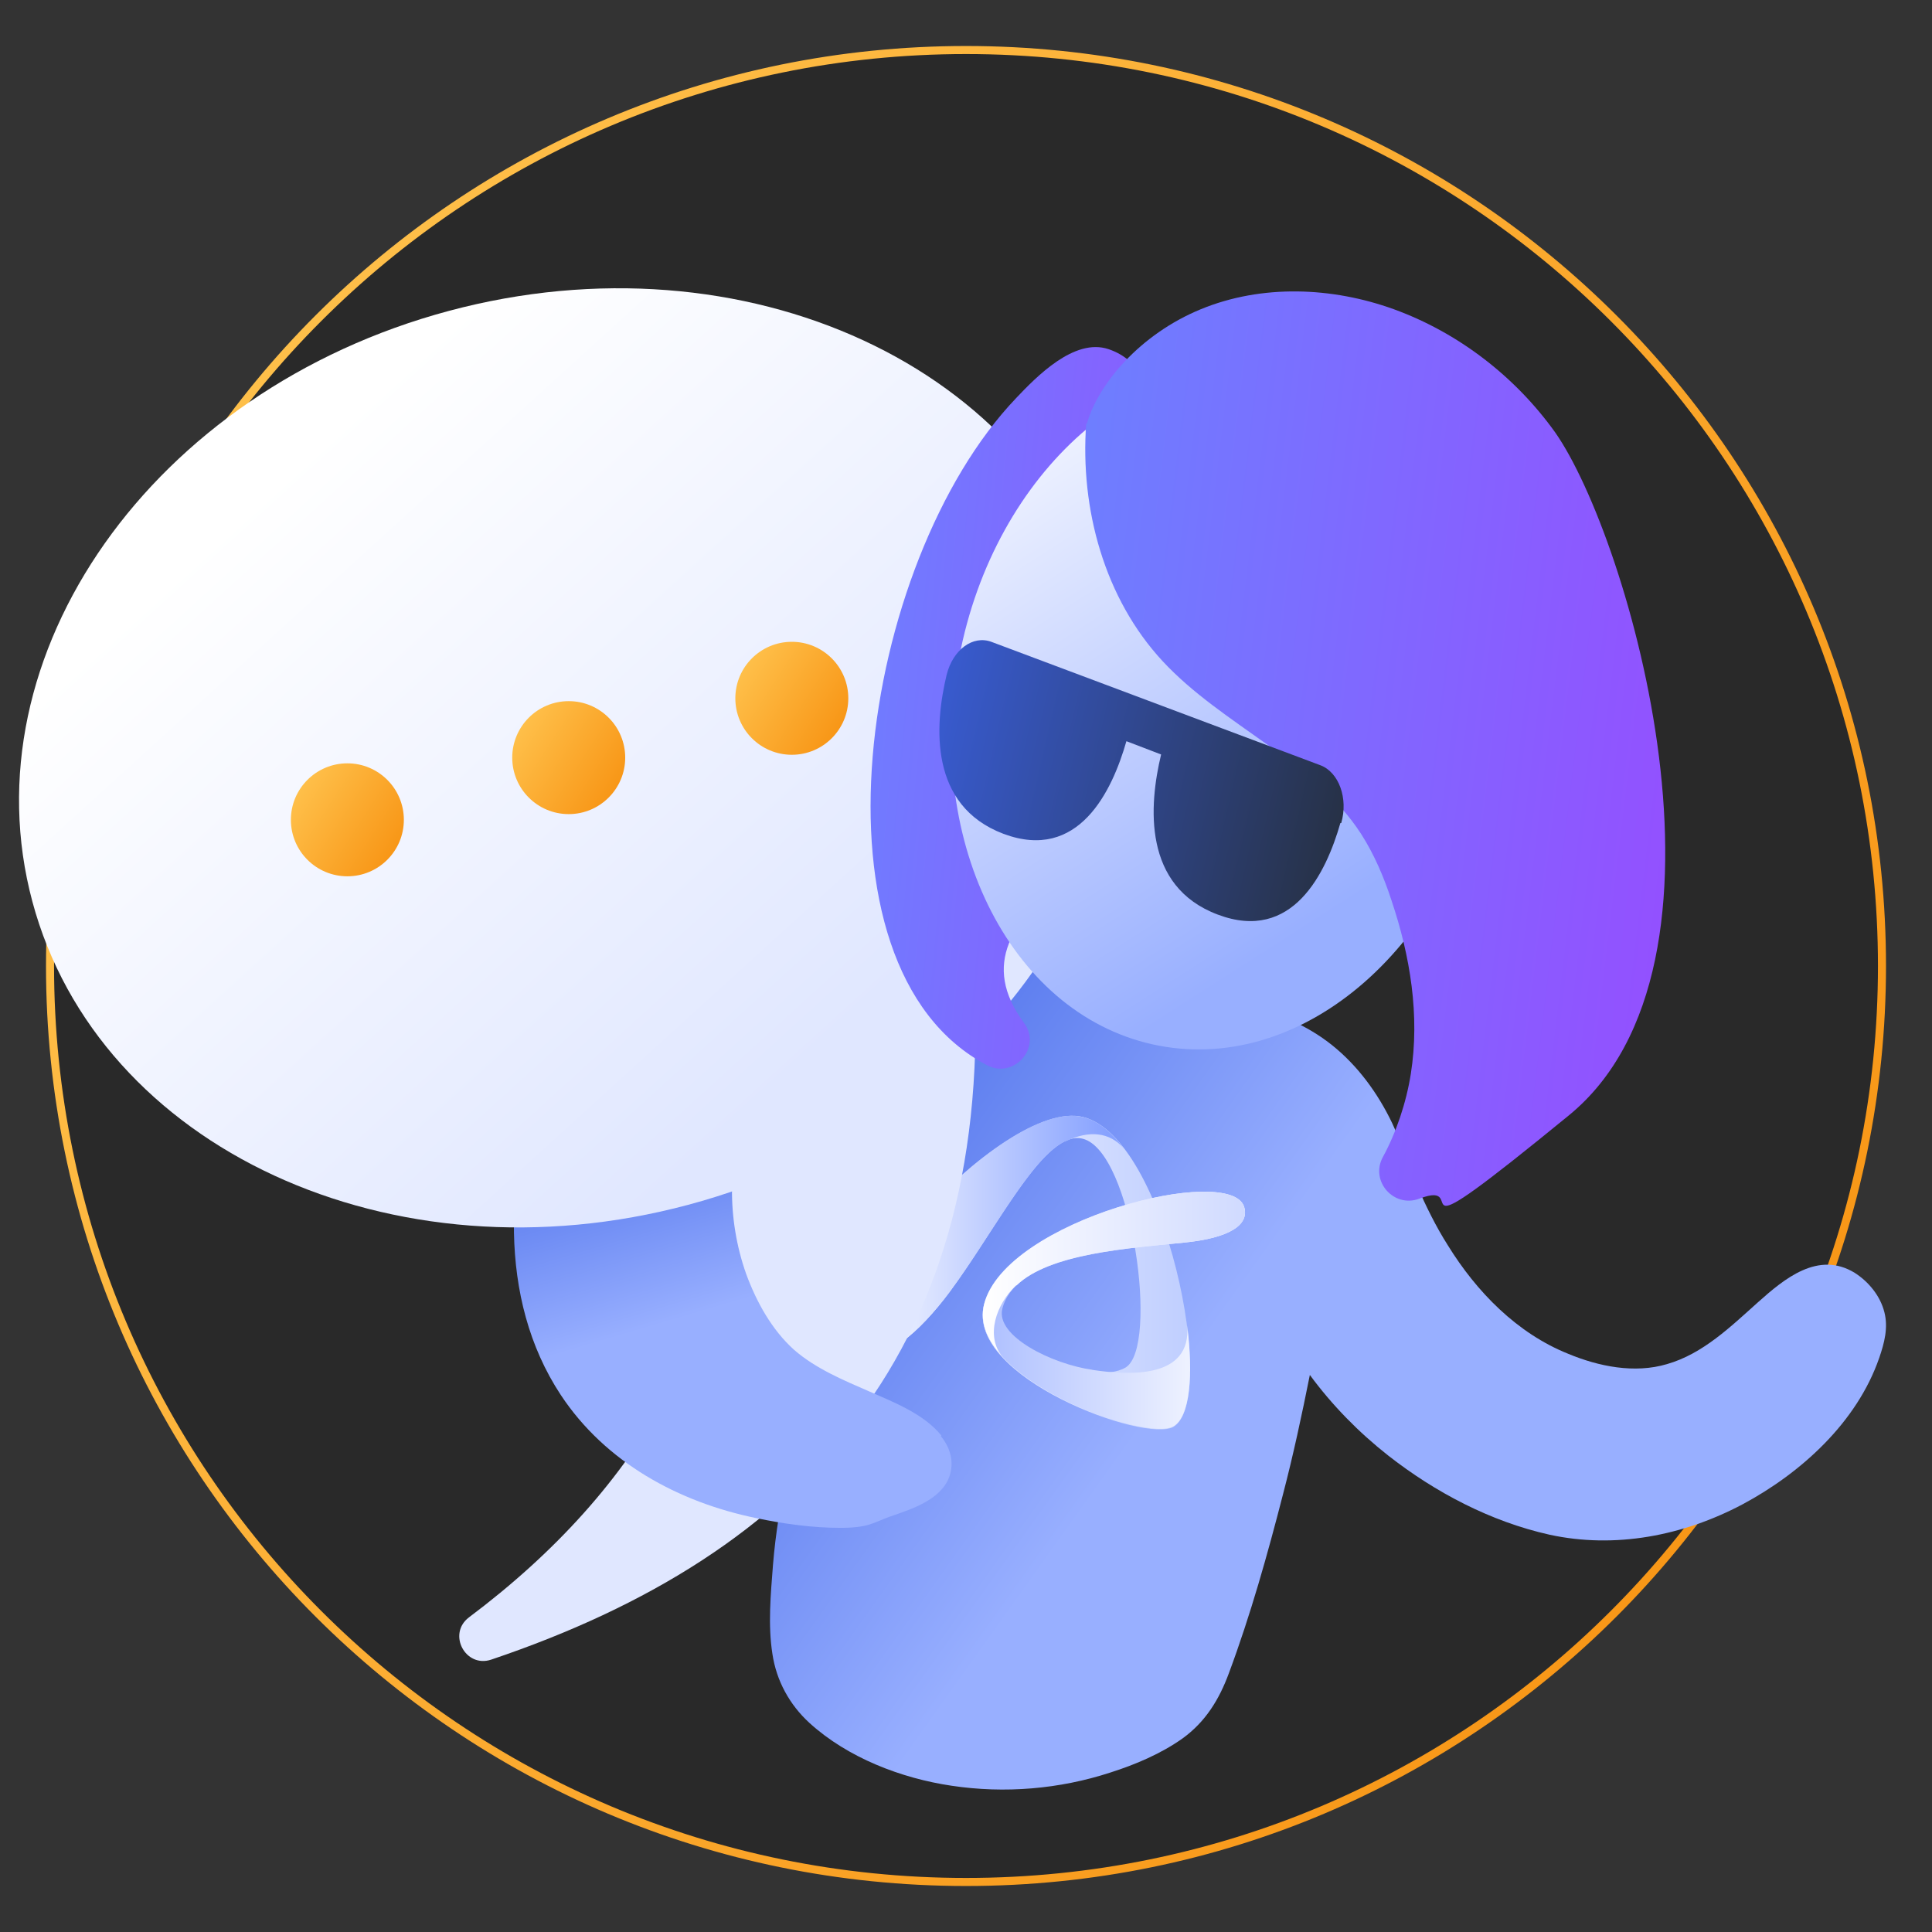 <svg width="240" height="240" viewBox="0 0 240 240" fill="none" xmlns="http://www.w3.org/2000/svg">
<rect x="0" y="0" width="240" height="240" fill="#333333" stroke="none"/>
<g clip-path="url(#clip0_2067_2638)">
<path d="M233.786 120C233.786 182.842 182.842 233.786 120 233.786C57.158 233.786 6.214 182.842 6.214 120C6.214 57.158 57.158 6.214 120 6.214C182.842 6.214 233.786 57.158 233.786 120Z" fill="black" fill-opacity="0.2" stroke="url(#paint0_linear_2067_2638)"/>
<path d="M234.084 163.005C233.588 161.02 232.17 159.248 230.398 158.114C225.863 155.35 221.681 158.823 218.35 161.8C215.019 164.777 211.546 168.178 207.081 169.454C203.041 170.659 198.576 169.738 194.82 168.178C188.441 165.627 183.409 160.453 179.866 154.712C178.377 152.374 177.173 149.893 176.039 147.342C174.905 144.719 174.125 142.026 172.92 139.475C171.148 135.789 168.668 132.387 165.478 129.836C162.289 127.285 158.675 125.867 154.777 124.804C150.382 123.599 146.059 122.04 141.594 121.048C138.192 120.339 134.79 120.055 131.388 120.126C131.247 119.985 131.034 119.914 130.821 119.914C124.301 119.134 118.277 123.032 114.521 128.064C110.197 133.734 108.567 140.963 106.795 147.696C104.74 155.563 102.685 163.43 100.629 171.297C98.645 178.951 96.66 186.464 96.023 194.402C95.739 198.087 95.385 201.843 95.952 205.458C96.448 208.789 98.078 211.766 100.558 214.033C105.307 218.357 111.969 220.908 118.206 221.83C124.797 222.822 131.601 222.255 137.909 220.199C141.027 219.207 144.216 217.861 146.91 215.947C149.745 213.892 151.446 211.128 152.65 207.867C155.344 200.638 157.47 193.055 159.383 185.613C160.659 180.723 161.722 175.762 162.714 170.801C165.478 174.557 168.739 177.888 172.424 180.794C178.307 185.401 185.181 189.015 192.481 190.645C200.632 192.417 209.066 190.787 216.436 186.889C223.736 182.991 230.682 176.683 233.446 168.675C234.084 166.832 234.58 164.918 234.084 163.005Z" fill="url(#paint1_linear_2067_2638)"/>
<path fill-rule="evenodd" clip-rule="evenodd" d="M107.149 167.966C109.771 169.242 114.095 165.698 117.993 160.453C124.088 152.161 129.828 140.255 134.506 141.459C140.672 143.019 144.003 167.399 139.822 169.88C135.64 172.36 123.308 167.186 124.442 162.65L122.245 162.083C119.906 171.084 142.302 179.306 145.775 177.25C151.374 173.919 144.854 141.388 134.577 138.766C124.513 136.215 99.778 164.493 107.149 168.108V167.966Z" fill="url(#paint2_linear_2067_2638)"/>
<path fill-rule="evenodd" clip-rule="evenodd" d="M107.149 167.966C109.771 169.242 114.095 165.698 117.993 160.453C123.166 153.508 128.057 143.869 132.238 141.814H132.38C132.38 141.743 132.451 141.743 132.451 141.743C135.286 140.396 137.837 140.609 139.609 142.664C138.05 140.609 136.349 139.191 134.506 138.766C124.442 136.215 99.707 164.493 107.078 168.108V167.966H107.149Z" fill="url(#paint3_linear_2067_2638)"/>
<path fill-rule="evenodd" clip-rule="evenodd" d="M135.71 170.163C130.678 169.454 123.662 165.982 124.512 162.58C126.213 155.988 138.687 155.209 147.121 154.358C152.72 153.791 155.201 152.161 154.563 149.964C153.004 144.436 124.938 151.523 122.245 162.013C119.906 171.014 142.302 179.235 145.774 177.18C147.83 175.975 148.255 170.801 147.475 164.635C148.042 171.297 140.317 170.872 135.64 170.163H135.71Z" fill="url(#paint4_linear_2067_2638)"/>
<path fill-rule="evenodd" clip-rule="evenodd" d="M126.284 159.674C130.395 155.705 140.176 155.067 147.121 154.358C152.72 153.791 155.201 152.161 154.563 149.964C153.004 144.436 124.938 151.523 122.245 162.013C121.678 164.351 122.67 166.549 124.583 168.604C122.316 165.982 123.804 161.942 126.214 159.674H126.284Z" fill="url(#paint5_linear_2067_2638)"/>
<path d="M91.557 136.357C91.911 164.139 79.508 184.976 58.246 200.922C55.553 202.977 57.821 207.23 61.011 206.167C99.92 193.055 123.733 167.47 120.969 119.843L91.486 136.357H91.557Z" fill="#E0E7FF"/>
<path d="M116.931 178.313C114.733 175.62 111.048 174.203 108 172.856C104.74 171.439 101.338 170.021 98.645 167.682C95.881 165.202 93.968 161.729 92.692 158.256C90.282 151.452 90.353 143.869 92.834 137.136C93.472 135.435 94.251 133.805 95.172 132.246C95.81 131.254 94.464 130.261 93.684 130.828C86.597 128.631 78.517 129.907 72.635 134.514C66.823 138.979 63.705 145.924 63.846 153.153C63.988 160.312 65.689 167.257 69.658 173.281C75.186 181.644 84.258 186.606 93.968 188.59C97.37 189.299 100.913 189.795 104.386 189.795C107.859 189.795 108.497 189.157 110.41 188.448C112.04 187.881 113.812 187.314 115.3 186.393C116.576 185.613 117.71 184.479 118.065 182.991C118.49 181.29 117.923 179.66 116.86 178.384H116.931V178.313Z" fill="url(#paint6_linear_2067_2638)"/>
<path d="M85.506 149.662C122.294 139.805 145.456 106.957 137.24 76.294C129.024 45.632 92.541 28.765 55.753 38.623C18.965 48.48 -4.197 81.328 4.02 111.99C12.236 142.653 48.718 159.519 85.506 149.662Z" fill="url(#paint7_linear_2067_2638)"/>
<path d="M43.152 108.857C47.027 108.857 50.168 105.716 50.168 101.841C50.168 97.966 47.027 94.824 43.152 94.824C39.277 94.824 36.135 97.966 36.135 101.841C36.135 105.716 39.277 108.857 43.152 108.857Z" fill="url(#paint8_linear_2067_2638)"/>
<path d="M98.362 93.761C102.237 93.761 105.379 90.62 105.379 86.745C105.379 82.87 102.237 79.728 98.362 79.728C94.487 79.728 91.346 82.87 91.346 86.745C91.346 90.62 94.487 93.761 98.362 93.761Z" fill="url(#paint9_linear_2067_2638)"/>
<path d="M70.649 101.132C74.524 101.132 77.665 97.991 77.665 94.116C77.665 90.24 74.524 87.099 70.649 87.099C66.774 87.099 63.632 90.24 63.632 94.116C63.632 97.991 66.774 101.132 70.649 101.132Z" fill="url(#paint10_linear_2067_2638)"/>
<path d="M126.216 49.465C106.796 69.806 99.355 120.126 122.601 132.316C125.932 134.088 129.476 130.119 127.208 127.072C116.364 112.401 143.58 104.959 151.872 91.989C155.841 85.752 135.287 67.892 139.894 62.223C142.8 58.608 145.918 46.134 137.697 43.37C133.445 41.953 128.767 46.772 126.145 49.536L126.216 49.465Z" fill="url(#paint11_linear_2067_2638)"/>
<path d="M184.744 94.109C189.126 70.917 177.993 49.341 159.877 45.918C141.762 42.495 123.524 58.521 119.142 81.713C114.76 104.906 125.893 126.482 144.008 129.905C162.123 133.328 180.361 117.301 184.744 94.109Z" fill="url(#paint12_linear_2067_2638)"/>
<path d="M188.018 91.847C189.931 90.926 192.199 90.359 194.042 91.351C195.388 92.06 196.239 93.407 196.593 94.895C196.948 96.383 196.806 97.872 196.452 99.36C195.176 105.172 191.065 110.274 185.679 112.684C183.623 113.605 181.001 114.172 179.229 112.755C175.756 110.133 176.961 104.534 178.521 101.274C180.08 98.013 183.907 93.761 188.018 91.847Z" fill="#98AFFF"/>
<path d="M135.004 52.655C136.422 47.694 141.595 41.528 149.179 38.409C156.762 35.291 165.48 35.645 173.134 38.409C181.143 41.315 188.23 46.772 193.191 53.718C202.334 66.758 217.855 119.772 194.892 138.553C171.929 157.335 183.198 146.278 176.323 148.901C173.134 150.105 170.157 146.704 171.787 143.727C173.417 140.75 174.693 136.994 175.26 133.379C176.394 126.15 175.189 118.779 172.85 111.834C171.929 108.999 170.724 106.164 169.094 103.613C163.141 94.399 151.872 90.147 144.43 82.138C137.201 74.342 134.154 63.215 134.933 52.584L135.004 52.655Z" fill="url(#paint13_linear_2067_2638)"/>
<path d="M166.613 102.238C167.501 99.194 166.327 95.92 164.017 95.06L146.053 88.322L141.126 86.472L123.162 79.734C120.852 78.875 118.385 80.7 117.598 83.809C116.074 90.154 115.408 100.078 124.645 103.578C133.987 107.079 138.146 98.288 139.927 92.073L144.237 93.723C142.713 100.068 141.941 110.115 151.282 113.616C160.572 117.117 164.729 108.45 166.509 102.236L166.613 102.238Z" fill="url(#paint14_linear_2067_2638)"/>
</g>
<defs>
<linearGradient id="paint0_linear_2067_2638" x1="5.714" y1="46.786" x2="302.748" y2="239.538" gradientUnits="userSpaceOnUse">
<stop stop-color="#FFC34E"/>
<stop offset="1" stop-color="#F58400"/>
</linearGradient>
<linearGradient id="paint1_linear_2067_2638" x1="75.115" y1="121.756" x2="145.705" y2="172.076" gradientUnits="userSpaceOnUse">
<stop stop-color="#2952E1"/>
<stop offset="1" stop-color="#98AFFF"/>
</linearGradient>
<linearGradient id="paint2_linear_2067_2638" x1="105.802" y1="158.115" x2="147.901" y2="158.115" gradientUnits="userSpaceOnUse">
<stop stop-color="white"/>
<stop offset="1" stop-color="#BFCEFF"/>
</linearGradient>
<linearGradient id="paint3_linear_2067_2638" x1="105.802" y1="153.437" x2="139.68" y2="153.437" gradientUnits="userSpaceOnUse">
<stop stop-color="white"/>
<stop offset="0.936" stop-color="#87A2FF"/>
</linearGradient>
<linearGradient id="paint4_linear_2067_2638" x1="122.103" y1="162.792" x2="154.634" y2="162.792" gradientUnits="userSpaceOnUse">
<stop stop-color="#ADBFFF"/>
<stop offset="1" stop-color="white"/>
</linearGradient>
<linearGradient id="paint5_linear_2067_2638" x1="122.103" y1="158.327" x2="154.634" y2="158.327" gradientUnits="userSpaceOnUse">
<stop stop-color="white"/>
<stop offset="1" stop-color="#D0DAFF"/>
</linearGradient>
<linearGradient id="paint6_linear_2067_2638" x1="77.454" y1="123.954" x2="88.865" y2="162.509" gradientUnits="userSpaceOnUse">
<stop stop-color="#2952E1"/>
<stop offset="1" stop-color="#98AFFF"/>
</linearGradient>
<linearGradient id="paint7_linear_2067_2638" x1="36.831" y1="57.014" x2="103.026" y2="129.801" gradientUnits="userSpaceOnUse">
<stop stop-color="white"/>
<stop offset="1" stop-color="#E0E7FF"/>
</linearGradient>
<linearGradient id="paint8_linear_2067_2638" x1="36.135" y1="97.346" x2="54.371" y2="109.18" gradientUnits="userSpaceOnUse">
<stop stop-color="#FFC34E"/>
<stop offset="1" stop-color="#F58400"/>
</linearGradient>
<linearGradient id="paint9_linear_2067_2638" x1="91.346" y1="82.25" x2="109.582" y2="94.084" gradientUnits="userSpaceOnUse">
<stop stop-color="#FFC34E"/>
<stop offset="1" stop-color="#F58400"/>
</linearGradient>
<linearGradient id="paint10_linear_2067_2638" x1="63.632" y1="89.621" x2="81.868" y2="101.455" gradientUnits="userSpaceOnUse">
<stop stop-color="#FFC34E"/>
<stop offset="1" stop-color="#F58400"/>
</linearGradient>
<linearGradient id="paint11_linear_2067_2638" x1="159.043" y1="119.831" x2="92.469" y2="113.597" gradientUnits="userSpaceOnUse">
<stop stop-color="#9949FF"/>
<stop offset="1" stop-color="#6688FF"/>
</linearGradient>
<linearGradient id="paint12_linear_2067_2638" x1="123.236" y1="43.038" x2="167.39" y2="112.139" gradientUnits="userSpaceOnUse">
<stop stop-color="white"/>
<stop offset="1" stop-color="#98AFFF"/>
</linearGradient>
<linearGradient id="paint13_linear_2067_2638" x1="217.706" y1="133.413" x2="109.895" y2="120.437" gradientUnits="userSpaceOnUse">
<stop stop-color="#9949FF"/>
<stop offset="1" stop-color="#6688FF"/>
</linearGradient>
<linearGradient id="paint14_linear_2067_2638" x1="173.104" y1="108.557" x2="101.147" y2="91.833" gradientUnits="userSpaceOnUse">
<stop stop-color="#242B32"/>
<stop offset="1" stop-color="#3D66F4"/>
</linearGradient>
<clipPath id="clip0_2067_2638">
<rect width="240" height="240" fill="white"/>
</clipPath>
</defs>
</svg>
